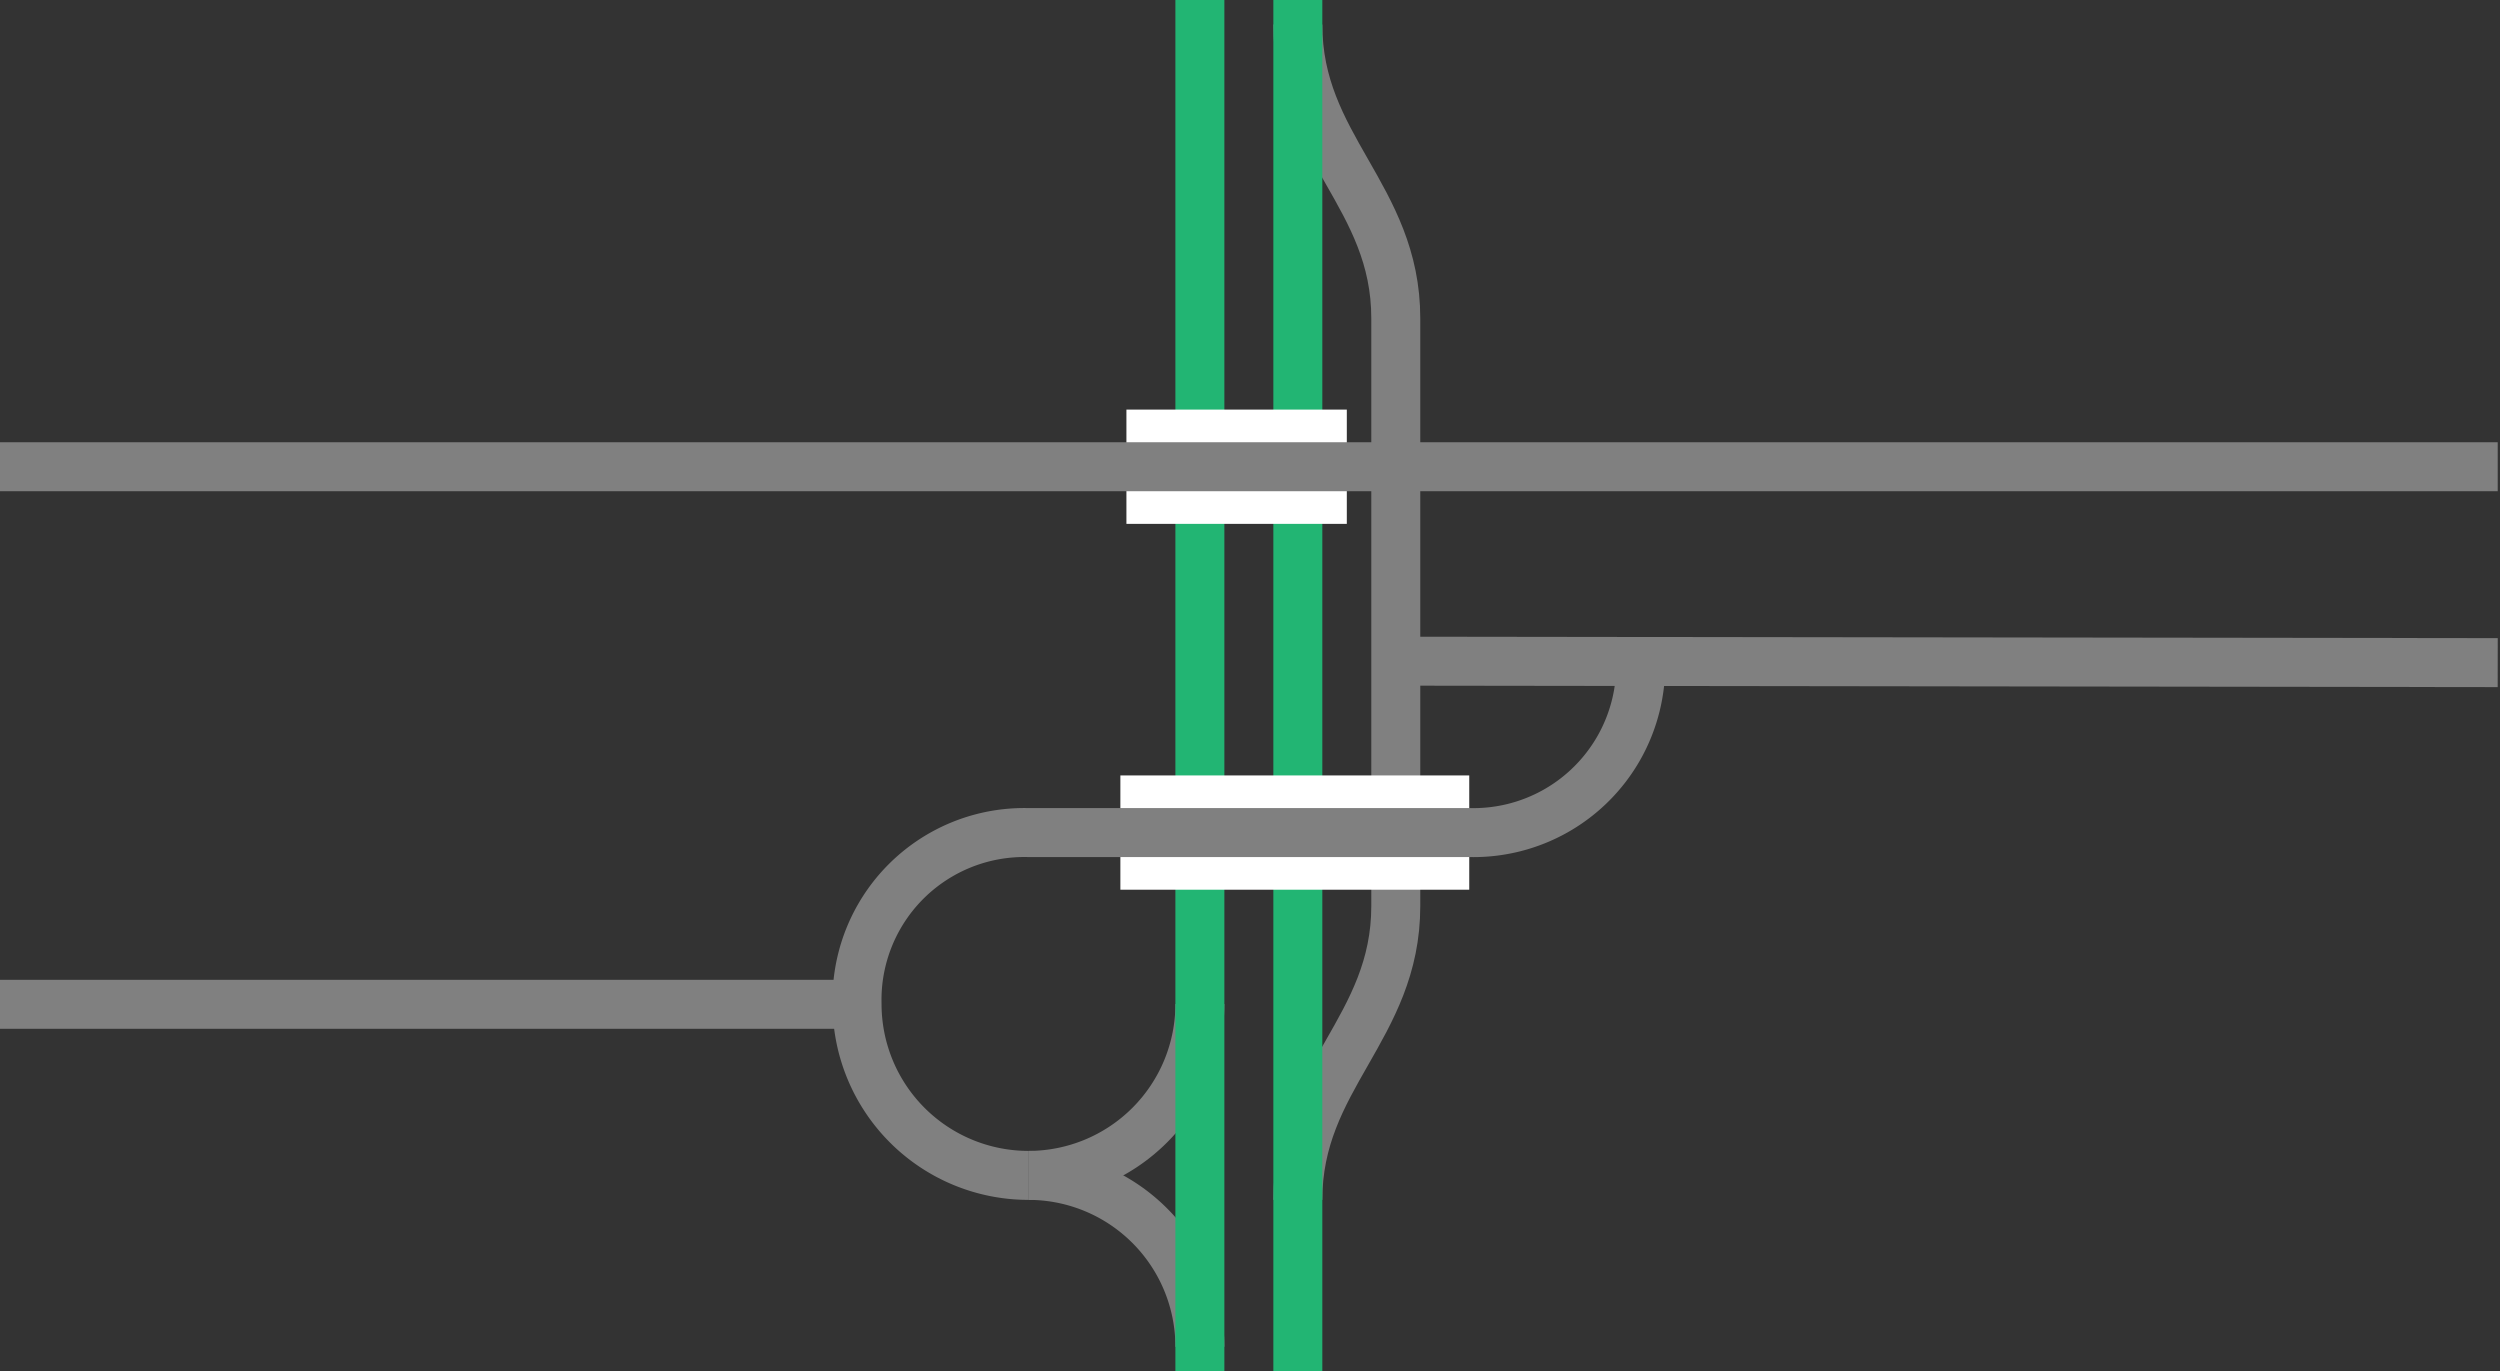 <svg viewBox="0 0 153.14 84" xmlns="http://www.w3.org/2000/svg"><rect x="0" y="0" width="153.14" height="84" fill="#333333" stroke="none"/><g fill="none"><path d="m79.5 1.5c0 7.5 6 10.5 6 18v36c0 7.5-6 10.5-6 18" stroke="#808080" stroke-miterlimit="10" stroke-width="3"/><path d="m63 72a10.5 10.5 0 0 1 10.5 10.5" stroke="#808080" stroke-miterlimit="10" stroke-width="3"/><path d="m73.5 61.5a10.5 10.5 0 0 1 -10.5 10.5" stroke="#808080" stroke-miterlimit="10" stroke-width="3"/><path d="m79.5 0v84" stroke="#22b573" stroke-miterlimit="10" stroke-width="3"/><path d="m73.5 0v84" stroke="#22b573" stroke-miterlimit="10" stroke-width="3"/><path d="m.14 35.97h3v3h-3z"/><path d="m150.14 35.95h3v3h-3z"/></g><path d="m68.63 51h21.37" fill="#fff" stroke="#fff" stroke-miterlimit="10" stroke-width="7"/><path d="m63 72a10.5 10.5 0 0 1 -10.5-10.5 10.25 10.25 0 0 1 10.5-10.5h27a10.25 10.25 0 0 0 10.5-10.5" fill="none" stroke="#808080" stroke-miterlimit="10" stroke-width="3"/><path d="m69 28.59h13.5" fill="#fff" stroke="#fff" stroke-miterlimit="10" stroke-width="7"/><path d="m0 28.59h153" fill="none" stroke="#808080" stroke-miterlimit="10" stroke-width="3"/><path d="m85.5 40.5 67.5.09" fill="none" stroke="#808080" stroke-miterlimit="10" stroke-width="3"/><path d="m0 61.52h52.5" fill="none" stroke="#808080" stroke-miterlimit="10" stroke-width="3"/></svg>